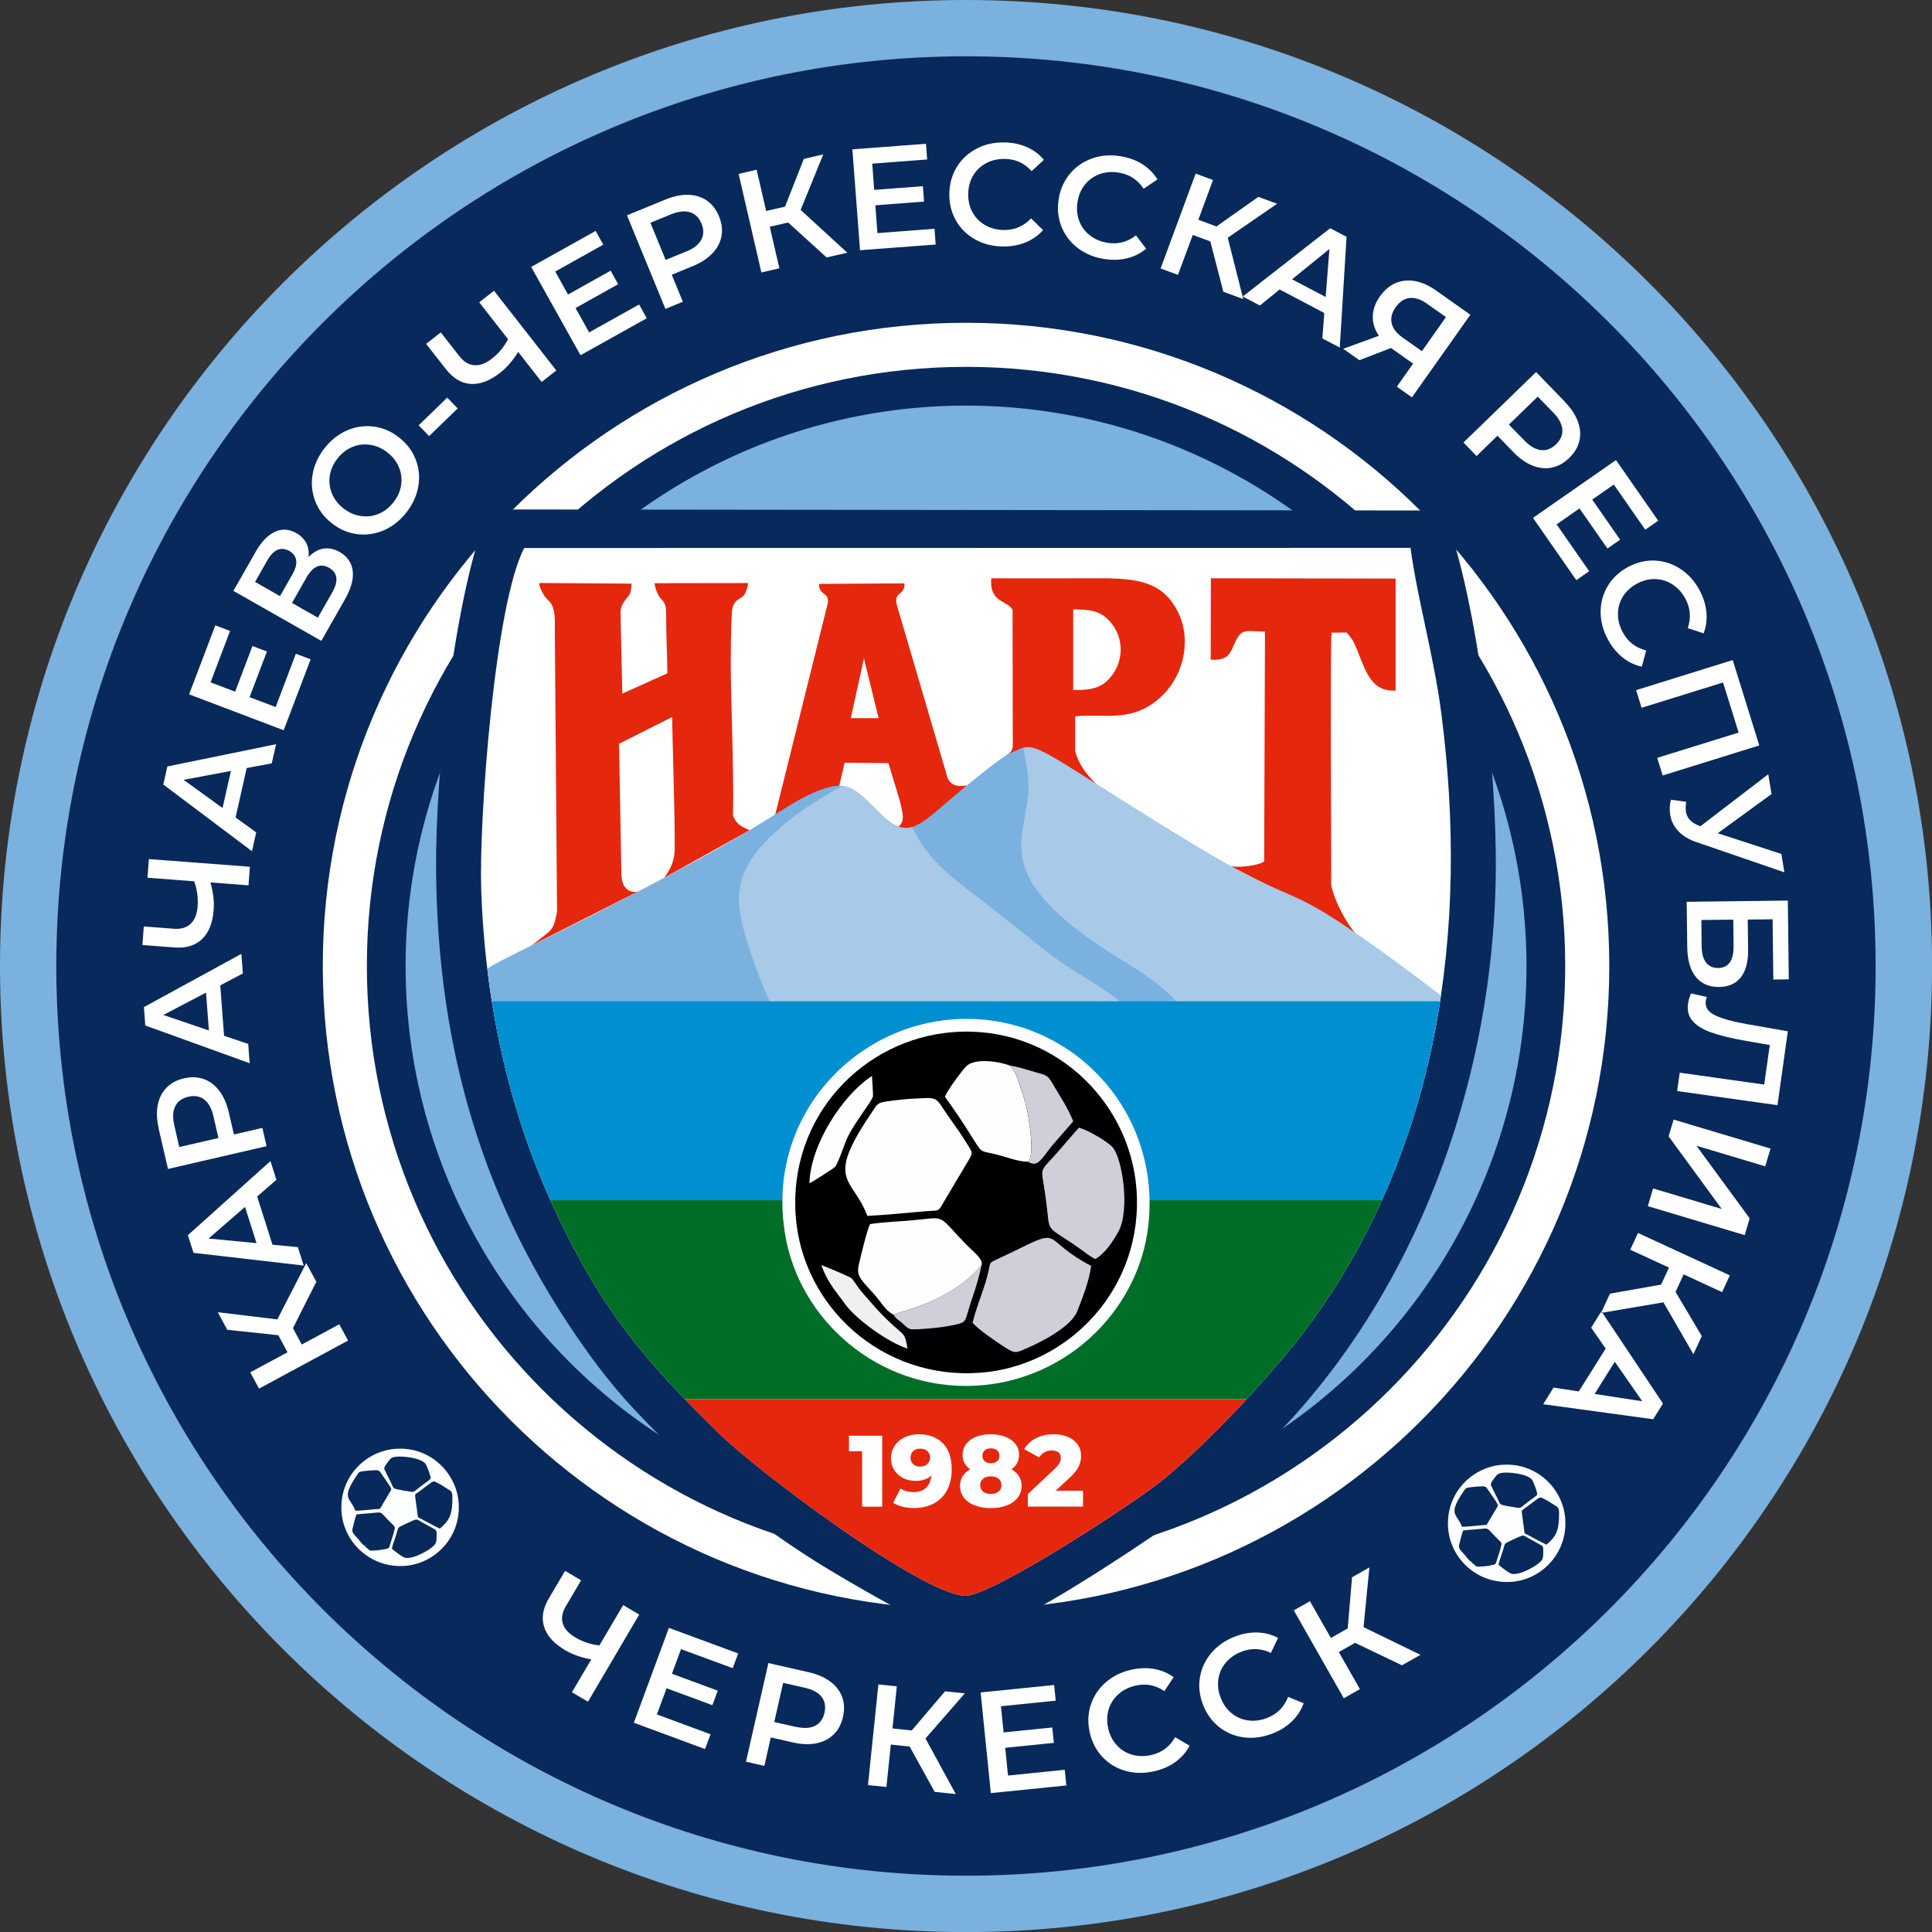 <?xml version="1.0" encoding="UTF-8"?>
<svg id="_Слой_1" data-name="Слой 1" xmlns="http://www.w3.org/2000/svg" xmlns:xlink="http://www.w3.org/1999/xlink" viewBox="0 0 267.37 267.37">
  <rect x="0" y="0" width="267.37" height="267.37" fill="#333333" stroke="none"/>
  <defs>
    <style>
      .cls-1, .cls-2, .cls-3, .cls-4, .cls-5, .cls-6, .cls-7, .cls-8, .cls-9 {
        fill-rule: evenodd;
      }

      .cls-1, .cls-10 {
        fill: #08295b;
      }

      .cls-11, .cls-9 {
        fill: #e5270e;
      }

      .cls-2 {
        fill: #f0f0f2;
      }

      .cls-3 {
        fill: #fff;
      }

      .cls-4, .cls-12 {
        fill: #7ab1de;
      }

      .cls-13 {
        fill: #008fd0;
      }

      .cls-14 {
        clip-rule: evenodd;
      }

      .cls-14, .cls-15 {
        fill: none;
      }

      .cls-15 {
        clip-path: url(#clippath);
      }

      .cls-5 {
        fill: #fdfeff;
      }

      .cls-6 {
        fill: #a8c9e8;
      }

      .cls-7 {
        fill: #000003;
      }

      .cls-8 {
        fill: #cecfd8;
      }

      .cls-16 {
        fill: #006e27;
      }
    </style>
    <clipPath id="clippath">
      <path class="cls-14" d="m195.21,75.82l-122.66.02c-4.07,7.7-6.26,37.35-5.96,47.09.49,15.59,3.85,30.66,9.75,43.56,6.58,14.36,12.53,21.5,23.22,31.93,5.5,5.37,27.97,22.18,33.98,22.42,3.5.14,22.57-12.29,26.69-15.5,6.26-4.88,15.65-14.91,20.45-21.31,18.54-24.72,22.62-55.55,18.8-85.19-1.03-8.02-3.25-15.56-4.28-23.02Z"/>
    </clipPath>
  </defs>
  <circle class="cls-10" cx="133.69" cy="133.69" r="125.89"/>
  <path class="cls-3" d="m133.69,44.67c49.16,0,89.02,39.86,89.02,89.02s-39.86,89.02-89.02,89.02-89.02-39.86-89.02-89.02,39.86-89.02,89.02-89.02h0Zm0,6.1c-45.8,0-82.92,37.13-82.92,82.92s37.13,82.92,82.92,82.92,82.92-37.13,82.92-82.92-37.13-82.92-82.92-82.92Z"/>
  <circle class="cls-12" cx="133.69" cy="133.69" r="77.56"/>
  <path class="cls-1" d="m199.81,70.65l-132.18-.15c-4.78,12.03-7.38,36.13-7.28,49.82.18,24.96,6.55,46.66,20.87,66.66,2.19,3.06,4.42,5.82,6.86,8.39,7.64,8.05,14.51,14.22,24.86,20.76,2.77,1.76,17.53,10.5,20.54,10.61,5.02.19,24.36-12.97,29.42-16.48,29.84-20.67,43.69-56.6,44.1-89.3.18-14.49-2.41-37.35-7.2-50.32Z"/>
  <path class="cls-3" d="m195.21,75.82l-122.66.02c-4.07,7.7-6.26,37.35-5.96,47.09.49,15.59,3.85,30.66,9.75,43.56,6.58,14.36,12.53,21.5,23.22,31.93,5.5,5.37,27.97,22.18,33.98,22.42,3.5.14,22.57-12.29,26.69-15.5,6.26-4.88,15.65-14.91,20.45-21.31,18.54-24.72,22.62-55.55,18.8-85.19-1.03-8.02-3.25-15.56-4.28-23.02Z"/>
  <g class="cls-15">
    <g>
      <path class="cls-6" d="m73.53,131.96c-3.75,1.62-9,3.62-14.25,5.62-1.82,2.79-2.91,5.87-1.67,8.61,1.24,2.74,4.83,5.13,11.27,6.62,4.86,1.12,11.34,1.74,22.76,1.91.71-.88,1.41-1.76,3.14-2.66,1.72-.9,4.46-1.81,6.67-2.87,2.21-1.06,3.89-2.27,4.18-3.68.29-1.41-.8-3.03-1.94-4.64-1.15-1.61-2.36-3.19-3.83-5.42-1.47-2.22-3.21-5.08-4.37-6.85-1.16-1.77-1.75-2.44-3.46-2.62-1.71-.18-4.53.15-6.43.55-1.9.4-2.87.87-4.48,1.72-1.6.85-3.84,2.09-7.59,3.71Z"/>
      <path class="cls-9" d="m85.99,120.78l-.32-17.85,7.35-3.7c.04,3.1.35,13.2.35,16.24,0,1.13,0,1.66,0,2.15-.03,1.43-.56,2.69-1.46,3.86l11.84-6.59c-.59-.29-1.83-.59-2.32-2.08.18-4.49-.3-16.37-.3-20.89s.12-6.44.15-7.04c.07-1.78.94-1.87,1.5-2.33.41-.33.63-1.13.77-1.86l-12.91.02c-.15,0,.17,1.22.6,1.85.51.74.98.74.95,2.49-.02,2.34.15,5.79.17,8.13l-6.24,2.81-.24-10.83c-.12-1.72.92-2.24,1.27-2.97.25-.52.25-1.42.25-1.42l-12.68-.09c-.15,0-.18.39.51,1.61.62,1.1,1.68.82,1.55,4.52l.31,39.38c-.56,2.64-.43,2.26-3.52,4.64l14.74-7.46c-.63.17-2.33.14-2.32-2.59Z"/>
      <path class="cls-9" d="m117.74,99.38h3.85s-2.03-8.27-2.03-8.27l-1.82,8.27h0Zm16.06,9.33c-4.81,4.39-7.17,6.56-9.79,5.91,1.22-.7.98-1.64.74-2.86-.19-1.09-1.53-5.14-1.8-6.15l-6.07-.06-1.98,8.62c.19.84-.74.46.4.33-3.06.63-7.38,1.98-10.27,3.01,1.11-1.19,1.52-1.85,1.71-2.59l7.77-31.24c.34-1.36-.58-1.43-.87-1.85-.25-.37-.27-.47-.29-1.02l11.81-.08c.03.1.05.46-.16.89-.29.6-1.27.63-.89,2.09l7.05,24.03c.67,1.28,1.9,1.06,2.64.96Z"/>
      <path class="cls-9" d="m148.52,95.48c1.98.06,3.55-.16,4.71-1.28,2.49-2.39,2.44-6.21.11-8.47-1.31-1.27-2.61-1.36-4.82-1.4v11.15h0Zm3.16,13c-3.65-1.38-8.06-3.37-12.5-3.9.67-.37.98-.76.98-1.43l-.03-18.73c-.52-1.3-3.24-.9-2.95-4.39,5.09.03,10.2,0,15.29,0,5.45,0,8.52.73,10.51,4.58,1.89,3.67.98,8.53-2.01,11.53-4.02,4.04-8.08,2.57-12.17,2.99v4.86c.49,1.73,1.42,3.07,2.89,4.48Z"/>
      <path class="cls-9" d="m167.55,91.3c2.19.08,2.6-.57,3.29-2.21.93-2.23,1.55-1.73,4.22-1.68l-.11,31.81c-1.11.72-4.08.86-4.69.62,5.27,2.8,10.33,4.98,17.31,9.28-.77-.76-2.75-3.85-3.34-6.61,0-3.64-.15-33.25.04-34.95l2.1-.03c.04.07.09.07.11.13l.69.9c1.54,2.81,1.92,7.29,5.97,7v-15.49s-25.57-.04-25.57-.04l-.02,11.27Z"/>
      <g>
        <path class="cls-4" d="m69.76,132.75c2.37-1.25,5.81-2.85,11.49-5.73,5.68-2.88,13.6-7.04,18.75-9.95,5.15-2.91,7.54-4.58,9.57-5.79,2.03-1.21,3.7-1.96,5.07-2.32,1.37-.36,2.45-.33,3.7.47,1.24.8,2.65,2.37,3.68,3.35,1.03.98,1.69,1.37,2.31,1.6.62.23,1.21.29,1.9.08.69-.21,1.47-.7,2.24-1.29.77-.59,1.52-1.28,3.29-2.76,1.77-1.49,4.55-3.78,6.17-4.97,1.62-1.19,2.08-1.29,2.62-1.54.54-.25,1.16-.64,2.19-.44,1.03.2,2.47.98,4.76,2.39,2.29,1.41,5.43,3.44,9.7,6.12,4.27,2.68,9.67,6.02,13.56,8.15,3.89,2.13,6.28,3.04,8.49,4.06,2.21,1.01,4.24,2.13,8.33,4.95,4.09,2.83,10.25,7.37,14.24,10.59,3.99,3.22,5.81,5.13,6.65,7.66.84,2.53.71,5.69-3.51,7.68-4.22,1.99-12.53,2.81-31.95,3.68-19.42.87-49.96,1.79-69.88,1.96-19.92.16-29.23-.44-35.67-1.93-6.44-1.49-10.03-3.88-11.27-6.62-1.24-2.74-.15-5.82,1.67-8.61,1.82-2.79,4.35-5.28,6.28-6.97,1.93-1.69,3.24-2.58,5.61-3.83Z"/>
        <path class="cls-6" d="m103.32,130.06c.85,2.84,2.2,6.64,3.86,9.85,1.66,3.22,3.62,5.86,6.13,7.7,2.51,1.85,5.55,2.9,10.55,3.39,4.99.49,11.94.42,17.8.54,5.86.12,10.63.42,13.95.44,3.32.02,5.18-.25,5.62-1.44.44-1.19-.54-3.28-1.37-4.98-.83-1.69-1.51-2.98-2.39-4.22-.88-1.24-1.96-2.42-3.76-3.73-1.79-1.3-4.3-2.73-6.37-4.11-2.07-1.39-3.69-2.74-5.52-4.22-1.83-1.47-3.86-3.06-5.86-4.61-2-1.54-3.96-3.03-5.4-4.37-1.44-1.34-2.35-2.52-2.99-3.47-.64-.95-.99-1.67-1.35-2.38-.69.21-1.28.15-1.9-.08-.62-.23-1.28-.62-2.31-1.6-1.03-.98-2.44-2.55-3.68-3.35-.62-.4-1.2-.61-1.79-.67-2.07,1.2-4.15,2.4-6.25,3.94-2.1,1.55-4.24,3.44-5.66,5.29-1.42,1.85-2.13,3.64-2.32,5.49-.19,1.85.15,3.74,1,6.59Z"/>
        <path class="cls-6" d="m142.61,121.83c1.1,1.96,3,3.96,5.08,5.72,2.08,1.76,4.35,3.28,6.57,4.69,2.22,1.41,4.39,2.69,6.26,4.23,1.88,1.54,3.47,3.34,4.98,5.01,1.51,1.68,2.93,3.23,4.99,4.42,2.07,1.19,4.77,2,7.6,2.49,2.83.49,5.77.66,10.77.23,4.99-.43,12.04-1.46,19.08-2.5-1-1.97-2.82-3.74-6.13-6.41-3.99-3.22-10.15-7.77-14.24-10.59-4.09-2.83-6.12-3.94-8.33-4.95-2.21-1.01-4.6-1.93-8.49-4.06-3.89-2.13-9.29-5.46-13.56-8.15-4.27-2.68-7.41-4.71-9.7-6.12-2.29-1.41-3.73-2.19-4.76-2.39-.45-.08-.81-.06-1.13.02.41,2.01.83,4.02.71,6.11-.12,2.09-.76,4.26-.93,6.31-.17,2.05.14,3.98,1.24,5.94Z"/>
      </g>
      <g>
        <rect class="cls-13" x="63.14" y="138.57" width="141.08" height="27.53"/>
        <rect class="cls-16" x="63.14" y="166.1" width="141.08" height="27.53"/>
        <rect class="cls-11" x="63.14" y="193.63" width="141.08" height="27.53"/>
      </g>
    </g>
  </g>
  <g>
    <path class="cls-5" d="m108.48,169.57c1.33,12.08,11.97,22.24,25.21,22.23,13.22-.01,23.87-10.07,25.23-22.23,1.76-15.7-10.33-28.62-25.23-28.57-14.79.05-27.18,12.88-25.21,28.57Z"/>
    <path class="cls-7" d="m131.86,142.84c-12.37.96-22.69,11.62-21.75,25.32.87,12.69,12.04,22.86,25.6,21.81,12.22-.94,22.64-11.75,21.56-25.5-.97-12.31-11.8-22.69-25.41-21.63Z"/>
    <path class="cls-5" d="m120.03,168.27c2.57-.13,5.27-.41,7.85-.63,2.21-.19,1.88.2,2.8-1.42l3.14-5.28c.9-1.52.85-1.3-.07-2.78-1.12-1.82-2.38-3.42-3.49-5.14-.84-1.3-1.42-1.07-3.18-1.01-1.3.04-2.58.18-3.84.34-1.89.24-1.77.37-2.61,1.62-6.6,9.72-2.62,8.84-.6,14.3Z"/>
    <path class="cls-8" d="m134.62,183.08c.76.91,3.3,2.65,4.62,3.48,1.3.81,1.42.65,2.94-.01,2.11-.92,6.09-2.98,6.91-5.11.71-1.83,1.65-4.14,1.91-6.26-6.85-3.55-3.85-5.42-10.2-2.25-.88.44-1.87.88-2.74,1.3-1.38.68-.86.25-1.47,2.52-.57,2.13-1.54,4.31-1.99,6.33Z"/>
    <path class="cls-5" d="m123.66,181.93c.63-.41,7.14-1.51,11.55-6.12l.52-.61s.07-.1.12-.14c.25-.83-1.23-1.89-2.33-3.03-4.06-4.23-2.39-3.53-7.76-3.11-1.69.13-3.71.23-5.36.48-.44.91-1.26,4.36-1.56,5.66-.39,1.71.52,2.16,2.43,4.4.76.89,1.33,1.96,2.39,2.48Z"/>
    <path class="cls-8" d="m151.55,174.24c1.21-.6,2.45-2.37,3.22-3.78,1.67-3.05.53-10.39-.88-11.78-.77-.76-3.25-2.27-4.59-2.62l-2.57,2.96c-3.1,3.64-2.68,1.94-2.03,6.64.74,5.41-.32,3.6,4.48,6.96.77.54,1.58,1.2,2.37,1.63Z"/>
    <path class="cls-5" d="m142.28,160.76c.96-.88.11-5.95-.19-7.34-.26-1.21-.58-2.11-.97-3.24-.35-1-.63-2.12-1.41-2.73-1.67-.63-4.9-1.02-6.01.13-.65.68-2.65,3.38-2.93,4.21,1.36,1.86,2.77,3.98,4.07,6.08,1.14,1.83.95,1.35,3.25,1.95,1.26.32,2.93.98,4.19.95Z"/>
    <path class="cls-8" d="m142.28,160.76c.2.13-.11.04.46.23.93.32,1.5-.69,2.8-2.38l2.98-3.42c-.69-1.85-1.97-3.69-2.9-5.31-.69-1.19-.92-1.08-2.46-1.54-1.19-.36-2.18-.66-3.44-.9.78.61,1.06,1.74,1.41,2.73.39,1.13.71,2.03.97,3.24.3,1.39,1.15,6.46.19,7.34Z"/>
    <path class="cls-5" d="m112.02,163.76c.29-.12,3.3-2.03,3.52-2.25.45-.45,1.37-3.35,1.8-4.22,1.01-2.05,3.37-4.96,3.46-5.54.06-.4-.11-2.2-.12-2.85-4.2,2.73-8.55,9.66-8.66,14.85Z"/>
    <path class="cls-8" d="m123.66,181.93c.34.65.62.61,1.4,1.36.77.73.85.73,2.21.65,1.69-.1,3.63-.29,5.21-.68,1.45-.36,1.03-.63,2.05-3.54.48-1.39,1.01-3.15,1.31-4.66-.04.04-.09.11-.12.14l-.52.61c-4.41,4.61-10.92,5.72-11.55,6.12Z"/>
    <path class="cls-2" d="m125.59,186.62c-.13-.65-.21-1.53-.65-2-.58-.61-1.68-1.35-3.78-3.65l-2.05-2.35c-.35-.43-1-1.47-1.28-1.73-.21-.2-3.79-1.7-4.18-1.82.94,2.55,2.08,3.68,3.35,5.46,1.37,1.92,5.81,5.23,8.59,6.1Z"/>
  </g>
  <g>
    <path class="cls-3" d="m122.09,198.69v9.82h-2.78v-7.67h-1.82v-2.15h4.6Zm5.06-.2c1.41,0,2.52.42,3.34,1.25.81.83,1.22,2.03,1.22,3.59,0,1.12-.22,2.09-.65,2.9-.43.81-1.05,1.42-1.84,1.84-.79.42-1.7.63-2.74.63-.55,0-1.08-.06-1.58-.19-.5-.13-.93-.3-1.29-.53l1.01-1.99c.48.34,1.08.5,1.81.5s1.27-.19,1.7-.58c.43-.39.69-.95.76-1.69-.56.48-1.29.72-2.2.72-.62,0-1.18-.13-1.7-.39-.51-.26-.92-.62-1.23-1.09-.3-.47-.46-1.01-.46-1.62,0-.66.17-1.25.51-1.76.34-.51.8-.9,1.39-1.18.58-.28,1.23-.41,1.94-.41h0Zm.2,4.46c.4,0,.73-.11.98-.34.25-.23.38-.53.38-.9s-.12-.66-.37-.89c-.25-.23-.58-.34-1-.34-.39,0-.71.11-.96.34-.25.22-.37.53-.37.91s.12.67.37.9.57.34.97.34Z"/>
    <path class="cls-3" d="m139.98,203.33c.45.26.79.58,1.04.97.24.38.36.82.36,1.32,0,.62-.18,1.16-.53,1.63-.36.47-.86.83-1.5,1.08-.65.25-1.39.38-2.23.38s-1.58-.13-2.23-.38c-.65-.25-1.15-.61-1.5-1.08-.36-.47-.53-1.01-.53-1.63,0-.5.12-.93.36-1.32.24-.38.59-.71,1.04-.97-.34-.23-.6-.52-.78-.86-.18-.34-.27-.71-.27-1.12,0-.57.16-1.07.49-1.51.33-.43.79-.77,1.38-1,.59-.23,1.27-.35,2.04-.35s1.45.12,2.04.35c.59.23,1.05.57,1.38,1,.33.43.49.94.49,1.51,0,.41-.09.79-.27,1.12-.18.34-.44.62-.78.86h0Zm-2.86-2.89c-.35,0-.63.09-.84.27-.22.18-.32.44-.32.76s.11.57.32.75c.21.18.49.27.85.27s.64-.09.86-.27c.22-.18.32-.43.32-.75s-.11-.58-.32-.76c-.21-.18-.5-.27-.86-.27h0Zm0,6.31c.45,0,.81-.11,1.07-.33.27-.22.4-.52.4-.89s-.13-.67-.4-.89c-.27-.22-.62-.33-1.07-.33s-.81.11-1.07.33c-.27.22-.4.52-.4.89s.13.67.4.89c.27.22.62.33,1.07.33h0Zm12.76-.45v2.2h-7.64v-1.74l3.67-3.44c.36-.34.59-.62.72-.86.12-.24.18-.48.18-.72,0-.32-.11-.57-.32-.74-.22-.18-.53-.27-.94-.27-.36,0-.7.08-1,.25s-.55.4-.75.71l-2.06-1.15c.38-.64.92-1.14,1.61-1.5.69-.36,1.51-.55,2.45-.55.75,0,1.41.12,1.98.36.58.24,1.02.59,1.35,1.04.32.45.48.98.48,1.58,0,.53-.11,1.04-.34,1.51-.23.47-.67,1.01-1.33,1.61l-1.85,1.71h3.79Z"/>
  </g>
  <path class="cls-4" d="m133.69,0c73.83,0,133.69,59.85,133.69,133.69s-59.85,133.69-133.69,133.69S0,207.52,0,133.69,59.85,0,133.69,0h0Zm0,7.79C64.16,7.79,7.79,64.16,7.79,133.69s56.36,125.89,125.89,125.89,125.89-56.36,125.89-125.89S203.22,7.79,133.69,7.79Z"/>
  <path class="cls-3" d="m88.47,223.43l-7.1,12.07-2.22-1.31,2.68-4.55c-1.39-.24-2.59-.67-3.62-1.27-1.54-.91-2.51-1.97-2.9-3.21-.4-1.23-.19-2.54.63-3.93l2.26-3.84,2.22,1.31-2.12,3.6c-.5.85-.64,1.65-.41,2.38.23.74.81,1.38,1.72,1.92,1.05.62,2.16.98,3.34,1.11l3.29-5.58,2.22,1.31h0Zm9.85,16.57l-7.41-2.74,1.34-3.62,6.34,2.34.74-2.01-6.34-2.34,1.26-3.41,7.15,2.64.76-2.04-9.59-3.54-4.85,13.13,9.85,3.64.76-2.04h0Zm13.63-8.57c1.18.27,2.17.7,2.96,1.29.79.59,1.33,1.3,1.64,2.14.3.83.34,1.75.11,2.75-.22.99-.65,1.8-1.29,2.42-.64.63-1.44,1.04-2.4,1.23-.97.19-2.04.15-3.22-.12l-3.08-.7-.89,3.94-2.54-.58,3.1-13.65,5.62,1.28h0Zm-1.84,7.54c1.1.25,2,.21,2.68-.13.68-.34,1.12-.94,1.31-1.81.2-.87.06-1.61-.4-2.2-.47-.6-1.25-1.02-2.36-1.27l-2.96-.67-1.23,5.42,2.96.67h0Zm15.76,2.73l-2.59-.27-.61,5.87-2.55-.26,1.44-13.93,2.55.26-.6,5.83,2.67.28,4.6-5.42,2.75.28-5.45,6.25,4.19,7.69-2.92-.3-3.47-6.29h0Zm21.48,3.22l.22,2.17-10.45,1.06-1.41-13.93,10.17-1.03.22,2.17-7.58.77.37,3.62,6.73-.68.22,2.13-6.73.68.39,3.84,7.86-.8h0Zm12.38.2c-1.38.32-2.69.31-3.94-.04-1.25-.35-2.31-.98-3.19-1.9-.88-.92-1.47-2.05-1.78-3.38-.31-1.34-.27-2.61.12-3.83.39-1.21,1.07-2.25,2.04-3.11.97-.86,2.14-1.45,3.52-1.77,1.12-.26,2.18-.3,3.19-.13,1.01.18,1.92.56,2.73,1.15l-1.28,1.92c-1.23-.84-2.57-1.09-4.01-.75-.94.22-1.73.62-2.37,1.2-.65.58-1.09,1.28-1.34,2.11-.25.82-.26,1.7-.05,2.62.21.92.61,1.7,1.2,2.33.58.63,1.29,1.07,2.13,1.3.84.24,1.72.25,2.66.03,1.44-.33,2.53-1.16,3.27-2.46l2,1.18c-.46.89-1.12,1.63-1.95,2.24-.84.61-1.82,1.04-2.93,1.3h0Zm16.35-5.21c-1.32.51-2.62.69-3.91.53-1.29-.16-2.43-.64-3.43-1.42-1-.78-1.75-1.81-2.25-3.09-.5-1.28-.64-2.55-.43-3.8.21-1.26.74-2.38,1.57-3.37.84-.99,1.91-1.74,3.23-2.26,1.07-.42,2.12-.61,3.14-.58,1.03.03,1.98.28,2.87.75l-.99,2.08c-1.34-.65-2.7-.71-4.08-.17-.89.35-1.62.86-2.17,1.52-.56.67-.9,1.43-1.02,2.28-.13.85-.02,1.72.33,2.6.34.88.85,1.59,1.52,2.13.67.54,1.43.87,2.29.98.86.12,1.74,0,2.63-.35,1.38-.54,2.34-1.51,2.88-2.91l2.15.88c-.33.95-.87,1.78-1.61,2.5-.74.72-1.65,1.29-2.72,1.7h0Zm11.46-12.55l6.48,3.1,2.56-1.45-7.88-3.83.81-8.26-2.4,1.36-.6,7.08-2.33,1.32-2.9-5.09-2.23,1.27,6.92,12.17,2.23-1.27-2.92-5.13,2.26-1.28Z"/>
  <path class="cls-3" d="m40.53,183.78l1.23,2.29,5.19-2.8,1.22,2.25-12.32,6.65-1.22-2.25,5.16-2.78-1.27-2.36-7.07-.75-1.31-2.43,8.24.99,4-7.79,1.4,2.59-3.24,6.41h0Zm-4.94-18.19l2.66-2.32-.82-2.59-11.43,10.26.78,2.44,15.25,1.76-.81-2.55-3.51-.33-2.12-6.67h0Zm-1.68,1.44l1.59,5.01-6.63-.64,5.03-4.37h0Zm-11.95-10.88c-.27-1.18-.32-2.26-.13-3.22.19-.97.59-1.77,1.21-2.4.62-.64,1.43-1.07,2.43-1.3.99-.23,1.9-.19,2.74.11.84.3,1.56.84,2.15,1.63.59.79,1.02,1.77,1.3,2.95l.71,3.08,3.94-.91.58,2.53-13.64,3.15-1.3-5.61h0Zm7.59-1.63c-.25-1.1-.68-1.89-1.28-2.35-.6-.46-1.33-.6-2.21-.39-.87.2-1.47.64-1.81,1.32-.34.68-.38,1.57-.12,2.68l.68,2.96,5.42-1.25-.68-2.96h0Zm.93-18.16l.53,6.98,3.34,1.13.2,2.67-14.44-5.22-.19-2.55,13.48-7.36.21,2.71-3.12,1.64h0Zm-1.97,1.01l-5.9,3.09,6.3,2.15-.4-5.24h0Zm-7.89-18.48l13.96,1.06-.19,2.57-5.27-.4c.39,1.35.54,2.62.45,3.81-.13,1.78-.67,3.12-1.6,4.02s-2.2,1.29-3.81,1.17l-4.45-.34.19-2.57,4.17.32c.98.07,1.76-.15,2.32-.69.56-.53.88-1.33.96-2.39.09-1.21-.07-2.37-.48-3.49l-6.46-.49.19-2.57h0Zm13.52-12.59l-1.54,6.83,2.86,2.06-.59,2.61-12.27-9.23.56-2.5,15.05-3.08-.6,2.65-3.47.65h0Zm-2.18.39l-6.55,1.23,5.39,3.9,1.16-5.13h0Zm8.99-16.22l2.04.77-3.73,9.82-13.09-4.97,3.63-9.55,2.04.77-2.7,7.12,3.4,1.29,2.4-6.32,2,.76-2.4,6.32,3.61,1.37,2.8-7.39h0Zm1.74-13.37c.09-.72-.01-1.36-.3-1.93-.29-.57-.75-1.04-1.39-1.4-1-.57-1.98-.62-2.96-.17-.98.45-1.86,1.37-2.64,2.73l-3.1,5.44,12.17,6.92,3.28-5.77c.85-1.49,1.2-2.8,1.06-3.93-.14-1.12-.75-1.99-1.81-2.6-.75-.43-1.5-.58-2.23-.47-.73.12-1.43.51-2.08,1.17h0Zm-3.93,5.4l-3.46-1.97,1.72-3.02c.42-.73.88-1.2,1.39-1.42.51-.21,1.05-.16,1.62.16.57.32.89.76.96,1.31.07.55-.1,1.19-.52,1.92l-1.72,3.02h0Zm7.21-.5l-1.98,3.48-3.58-2.04,1.98-3.48c.91-1.6,1.96-2.06,3.14-1.39,1.21.69,1.35,1.83.44,3.43h0Zm10.28-11.09c-.88,1.12-1.92,1.95-3.11,2.47-1.19.52-2.43.7-3.7.54-1.27-.16-2.44-.66-3.51-1.5s-1.84-1.85-2.3-3.05c-.46-1.19-.59-2.43-.37-3.72.22-1.29.77-2.49,1.64-3.61.88-1.12,1.92-1.95,3.11-2.47,1.19-.52,2.42-.7,3.69-.54,1.26.16,2.44.66,3.52,1.51,1.08.85,1.85,1.86,2.31,3.05.46,1.19.58,2.43.36,3.71-.22,1.28-.77,2.49-1.64,3.61h0Zm-1.8-1.4c.58-.74.93-1.53,1.06-2.37.13-.85.03-1.67-.3-2.47-.33-.8-.86-1.49-1.6-2.06-.74-.58-1.53-.93-2.39-1.05-.86-.13-1.68-.03-2.47.3-.79.33-1.47.86-2.05,1.6-.57.73-.93,1.53-1.06,2.37-.13.85-.03,1.67.3,2.47.33.8.86,1.49,1.6,2.06.73.57,1.53.93,2.39,1.05.86.13,1.68.03,2.47-.3.79-.33,1.47-.86,2.05-1.6h0Zm3.49-10.65l1.45,1.49,3.95-3.83-1.45-1.49-3.95,3.83h0Zm10.43-18.62l8.62,11.03-2.03,1.59-3.25-4.16c-.74,1.2-1.57,2.17-2.51,2.9-1.41,1.1-2.76,1.61-4.05,1.53-1.29-.08-2.43-.76-3.43-2.03l-2.75-3.51,2.03-1.59,2.57,3.29c.61.78,1.3,1.19,2.07,1.25.77.06,1.58-.24,2.42-.9.96-.75,1.71-1.65,2.25-2.7l-3.99-5.1,2.03-1.59h0Zm20.06,1.91l-6.9,3.85-1.88-3.37,5.9-3.3-1.04-1.87-5.9,3.3-1.77-3.18,6.65-3.72-1.06-1.9-8.92,4.98,6.83,12.22,9.17-5.12-1.06-1.9h0Zm3.67-14.54c1.12-.46,2.18-.68,3.16-.65.98.03,1.84.3,2.57.8.73.51,1.29,1.24,1.68,2.19.38.94.5,1.85.34,2.72-.16.88-.58,1.68-1.26,2.39-.68.71-1.58,1.3-2.7,1.76l-2.92,1.2,1.53,3.74-2.41.99-5.32-12.95,5.33-2.19h0Zm2.84,7.22c1.05-.43,1.75-.98,2.11-1.65.36-.67.37-1.41.03-2.24-.34-.83-.87-1.35-1.6-1.57-.73-.22-1.61-.12-2.66.31l-2.81,1.15,2.11,5.14,2.81-1.15h0Zm14.12-4.03l-2.53.58,1.33,5.75-2.49.58-3.15-13.64,2.49-.58,1.32,5.71,2.61-.6,2.6-6.61,2.69-.62-3.13,7.68,6.46,5.92-2.86.66-5.32-4.83h0Zm20.27.87l.16,2.17-10.47.79-1.06-13.96,10.19-.77.16,2.17-7.6.58.27,3.63,6.74-.51.16,2.13-6.74.51.29,3.85,7.88-.6h0Zm9.44,2.44c-1.41-.02-2.69-.34-3.82-.98-1.13-.63-2.02-1.5-2.65-2.6-.63-1.1-.94-2.34-.92-3.71.02-1.37.36-2.6,1.02-3.69.67-1.09,1.57-1.93,2.72-2.54,1.15-.61,2.43-.9,3.84-.88,1.15.01,2.19.23,3.13.64.94.41,1.73,1,2.38,1.77l-1.7,1.56c-1-1.11-2.24-1.67-3.72-1.69-.96-.01-1.82.19-2.59.6-.77.41-1.37.99-1.8,1.73-.44.74-.66,1.59-.67,2.53-.01.95.19,1.8.61,2.55.42.75,1,1.34,1.76,1.77.75.43,1.61.65,2.57.66,1.48.02,2.73-.52,3.76-1.61l1.66,1.62c-.66.75-1.47,1.32-2.43,1.71-.96.39-2.01.58-3.16.56h0Zm13.97,1.72c-1.39-.23-2.6-.74-3.63-1.54-1.02-.8-1.77-1.79-2.23-2.97-.46-1.18-.58-2.45-.36-3.81.22-1.35.75-2.52,1.57-3.49.82-.97,1.85-1.67,3.07-2.1,1.23-.43,2.54-.53,3.93-.3,1.13.19,2.13.55,3,1.1.87.55,1.56,1.25,2.09,2.11l-1.91,1.29c-.82-1.24-1.96-1.99-3.42-2.23-.95-.16-1.83-.09-2.65.2-.82.29-1.5.77-2.04,1.44-.54.67-.89,1.47-1.04,2.4-.15.93-.08,1.8.22,2.61.3.81.79,1.48,1.47,2.02.68.54,1.5.88,2.44,1.04,1.46.24,2.78-.1,3.96-1.03l1.4,1.85c-.77.64-1.65,1.09-2.66,1.33-1.01.24-2.07.27-3.21.08h0Zm14.77-2.42l-2.44-.9-2.05,5.53-2.4-.89,4.85-13.13,2.4.89-2.03,5.5,2.51.93,5.8-4.1,2.59.96-6.83,4.7,2.15,8.49-2.76-1.02-1.8-6.96h0Zm15.76,9.9l-.27,3.52,2.41,1.27.94-15.33-2.26-1.19-12.1,9.45,2.37,1.25,2.73-2.22,6.19,3.26h0Zm.19-2.21l-4.65-2.45,5.17-4.19-.52,6.64h0Zm20.02,2.46l-8.08,11.43-2.09-1.48,2.25-3.19-2.83-2-.23-.16-4.37,1.69-2.24-1.58,4.94-1.8c-.59-.86-.87-1.75-.85-2.69.02-.94.35-1.86.99-2.77.62-.87,1.34-1.48,2.18-1.84.84-.35,1.73-.44,2.69-.27.95.18,1.91.61,2.88,1.29l4.75,3.36h0Zm-5.96-1.51c-.87-.62-1.68-.89-2.43-.81s-1.39.5-1.94,1.27c-.53.75-.72,1.49-.56,2.21.16.72.66,1.39,1.51,1.99l2.68,1.89,3.33-4.72-2.6-1.83h0Zm19.07,13.57l-4.01-4.13-10.05,9.75,1.81,1.87,2.9-2.81,2.2,2.27c.84.87,1.72,1.49,2.64,1.86s1.81.46,2.68.28c.87-.18,1.68-.62,2.4-1.33.74-.71,1.21-1.5,1.41-2.37.2-.86.13-1.76-.21-2.68-.34-.92-.93-1.82-1.78-2.69h0Zm-5.65,5.32l-2.12-2.18,3.99-3.87,2.12,2.18c.79.81,1.22,1.6,1.28,2.35.06.76-.22,1.44-.87,2.07-.64.62-1.34.89-2.09.8-.75-.09-1.52-.54-2.31-1.35h0Zm9,18.1l-1.79,1.25-6-8.62,11.49-8,5.84,8.39-1.79,1.25-4.35-6.25-2.99,2.08,3.86,5.55-1.76,1.22-3.86-5.55-3.17,2.21,4.51,6.48h0Zm2.57,9.44c.54,1.01,1.22,1.84,2.02,2.49.8.65,1.7,1.08,2.68,1.29l.61-2.24c-1.46-.37-2.53-1.2-3.24-2.5-.46-.85-.68-1.7-.67-2.57,0-.87.24-1.67.69-2.4.45-.73,1.1-1.32,1.93-1.77.83-.45,1.68-.66,2.54-.64.86.02,1.65.27,2.39.74.73.47,1.32,1.13,1.78,1.97.7,1.3.81,2.66.33,4.07l2.19.73c.36-.94.49-1.92.39-2.94-.1-1.02-.42-2.04-.96-3.05-.67-1.24-1.55-2.22-2.64-2.93-1.09-.71-2.27-1.09-3.54-1.15-1.27-.06-2.51.24-3.72.9-1.21.65-2.14,1.52-2.79,2.61-.66,1.09-.98,2.28-.99,3.58,0,1.3.33,2.57,1,3.81h0Zm20.96,14.68l-13.37,4.16-.76-2.44,11.27-3.5-2.16-6.93-11.27,3.5-.76-2.44,13.37-4.16,3.68,11.82h0Zm3.47,17.55l-.42-2.53-8.8-2.87,7.44-5.42-.45-2.74-9.4,7.2-.37-.16c-.94-.4-1.48-1.01-1.62-1.84-.06-.36-.05-.82.04-1.38l-2.12-.3c-.18.72-.21,1.42-.1,2.1.14.86.52,1.61,1.13,2.26.61.65,1.46,1.16,2.53,1.52l12.14,4.17h0Zm.48,3.92l.13,10.9-2.14.03-.1-8.34-3.44.04.05,4.14c.02,1.68-.31,2.96-1,3.84-.69.88-1.69,1.33-3.01,1.35-1.39.02-2.46-.45-3.23-1.4-.76-.95-1.16-2.31-1.18-4.09l-.08-6.3,14-.17h0Zm-11.93,6.3c.01,1,.21,1.76.61,2.27.39.52.96.77,1.69.76,1.44-.02,2.15-1.05,2.12-3.09l-.04-3.6-4.42.05.04,3.6h0Zm10.47,22.01l-13.86-1.95.36-2.54,11.69,1.64.77-5.47-3.45-.6c-1.93-.34-3.48-.72-4.66-1.14-1.17-.42-2.03-.95-2.58-1.59-.55-.64-.76-1.45-.62-2.43.05-.34.18-.8.4-1.38l2.21.49c-.08.16-.13.36-.16.58-.11.81.29,1.44,1.2,1.91.91.47,2.39.89,4.44,1.26l5.72,1-1.43,10.2h0Zm-.94,6.02l-.73,2.45-9.52-2.85,7.37,10.05-.69,2.32-13.41-4.01.73-2.45,9.5,2.84-7.35-10.05.69-2.32,13.41,4.01h0Zm-15.14,18.82l-7.08,1.25-1.23,2.67,8.63-1.47,4.15,7.18,1.16-2.51-3.63-6.11,1.12-2.43,5.32,2.46,1.07-2.32-12.71-5.87-1.07,2.32,5.36,2.47-1.09,2.36h0Zm-11.39,14.78l3.72-5.93-2.01-2.89,1.42-2.27,8.52,12.77-1.36,2.17-15.22-2.08,1.44-2.3,3.49.53h0Zm2.19.35l6.59,1.01-3.8-5.47-2.79,4.46Z"/>
  <g>
    <path class="cls-5" d="m207.88,202.71c-4.25.33-7.8,3.99-7.48,8.7.3,4.36,4.14,7.86,8.8,7.5,4.2-.32,7.78-4.04,7.41-8.76-.33-4.23-4.06-7.8-8.73-7.43Z"/>
    <g>
      <path class="cls-1" d="m202.33,211.3c.88-.04,1.81-.14,2.7-.22.76-.06.65.07.96-.49l1.08-1.81c.31-.52.29-.45-.02-.96-.39-.62-.82-1.17-1.2-1.76-.29-.45-.49-.37-1.09-.35-.45.02-.88.06-1.32.12-.65.08-.61.13-.9.56-2.27,3.34-.9,3.04-.2,4.92Z"/>
      <path class="cls-1" d="m207.37,216.51c.26.31,1.13.91,1.59,1.19.92.58,3.74-.93,4.39-1.76.25-.32.21-.87.22-1.21.01-.36.04-.71-.25-.87-1.35-.75-1.82-.98-2.15-1.2-.44-.28-.52-.15-1.67.35-.3.15-.43.2-.73.35-.47.23-.51.19-.71.97-.19.73-.53,1.48-.68,2.18Z"/>
      <path class="cls-1" d="m212.68,206.48c-.11-.47-.37-1.1-.55-1.52-.43-1-3.6-1.37-4.6-1.06-.39.12-.67.6-.87.87-.21.29-.44.56-.29.86.68,1.38.93,1.84,1.08,2.21.2.48.35.42,1.57.66.33.05.47.08.8.13.52.08.52.13,1.14-.39.51-.43,1.12-.82,1.62-1.23.21-.17.17-.27.11-.53Z"/>
      <g>
        <path class="cls-1" d="m203.6,216.11c.22-.14,2.08.17,3.6-1.41l.55-.9s.03-.03.04-.05c.09-.29-.42-.65-.8-1.04-1.4-1.45-.82-1.21-2.67-1.07-.58.05-1.27.08-1.84.17-.15.31-.43,1.5-.54,1.95-.13.59.18.74.84,1.51.26.31.46.67.82.85Z"/>
        <path class="cls-1" d="m203.6,216.11c.12.22.21.21.48.47.26.25.29.25.76.22.58-.03,1.25-.1,1.79-.24.5-.12.36-.22.7-1.22.17-.48.35-1.08.45-1.6-.01.02-.03.04-.04.05l-.18.21c-1.52,1.58-3.75,1.96-3.97,2.1Z"/>
      </g>
      <path class="cls-1" d="m214,213.77c-.79-.39-1.61-.84-2.39-1.26-.67-.36-.62-.19-.69-.83l-.28-2.09c-.08-.6-.09-.53.4-.87.6-.42,1.2-.93,1.78-1.32.44-.3.51-.12,1.06.14.4.19.89.54,1.27.77.56.33.51.36.61.87.04,2.68-.4,3.43-1.75,4.6Z"/>
    </g>
  </g>
  <g>
    <path class="cls-5" d="m54.74,200.5c-4.25.33-7.8,3.99-7.48,8.7.3,4.36,4.14,7.86,8.8,7.5,4.2-.32,7.78-4.04,7.41-8.76-.33-4.23-4.06-7.8-8.73-7.43Z"/>
    <g>
      <path class="cls-1" d="m49.18,209.08c.88-.04,1.81-.14,2.7-.22.76-.06.65.07.96-.49l1.08-1.82c.31-.52.29-.45-.02-.96-.39-.62-.82-1.17-1.2-1.76-.29-.45-.49-.37-1.09-.35-.45.02-.88.06-1.32.12-.65.08-.61.13-.9.56-2.27,3.34-.9,3.04-.2,4.92Z"/>
      <path class="cls-1" d="m54.22,214.29c.26.31,1.13.91,1.59,1.19.92.58,3.74-.93,4.39-1.76.25-.32.21-.87.22-1.21.01-.36.04-.71-.25-.87-1.35-.75-1.82-.98-2.15-1.2-.44-.28-.52-.15-1.67.35-.3.15-.43.2-.73.35-.47.23-.51.19-.71.97-.19.73-.53,1.48-.68,2.18Z"/>
      <path class="cls-1" d="m59.54,204.26c-.11-.47-.37-1.1-.55-1.52-.43-1-3.6-1.37-4.6-1.06-.39.12-.67.6-.87.87-.21.29-.44.56-.29.86.68,1.38.93,1.84,1.08,2.21.2.48.35.42,1.57.66.33.05.47.08.8.13.52.08.52.13,1.14-.39.51-.43,1.12-.82,1.62-1.23.21-.17.17-.27.11-.53Z"/>
      <g>
        <path class="cls-1" d="m50.45,213.89c.22-.14,2.08.17,3.6-1.41l.55-.9s.03-.03.04-.05c.09-.29-.42-.65-.8-1.04-1.4-1.45-.82-1.21-2.67-1.07-.58.05-1.27.08-1.84.17-.15.31-.43,1.5-.54,1.95-.13.59.18.74.84,1.51.26.31.46.67.82.85Z"/>
        <path class="cls-1" d="m50.45,213.89c.12.22.21.21.48.47.26.25.29.25.76.22.58-.03,1.25-.1,1.79-.24.5-.12.36-.22.7-1.22.17-.48.35-1.08.45-1.6-.01.02-.03.04-.04.05l-.18.21c-1.52,1.58-3.75,1.96-3.97,2.1Z"/>
      </g>
      <path class="cls-1" d="m60.85,211.55c-.79-.39-1.61-.84-2.39-1.26-.67-.36-.62-.19-.69-.83l-.28-2.09c-.08-.6-.09-.53.4-.87.6-.42,1.2-.93,1.78-1.32.44-.3.51-.12,1.06.14.4.19.89.54,1.27.77.56.33.51.36.61.87.04,2.68-.4,3.43-1.75,4.6Z"/>
    </g>
  </g>
</svg>
